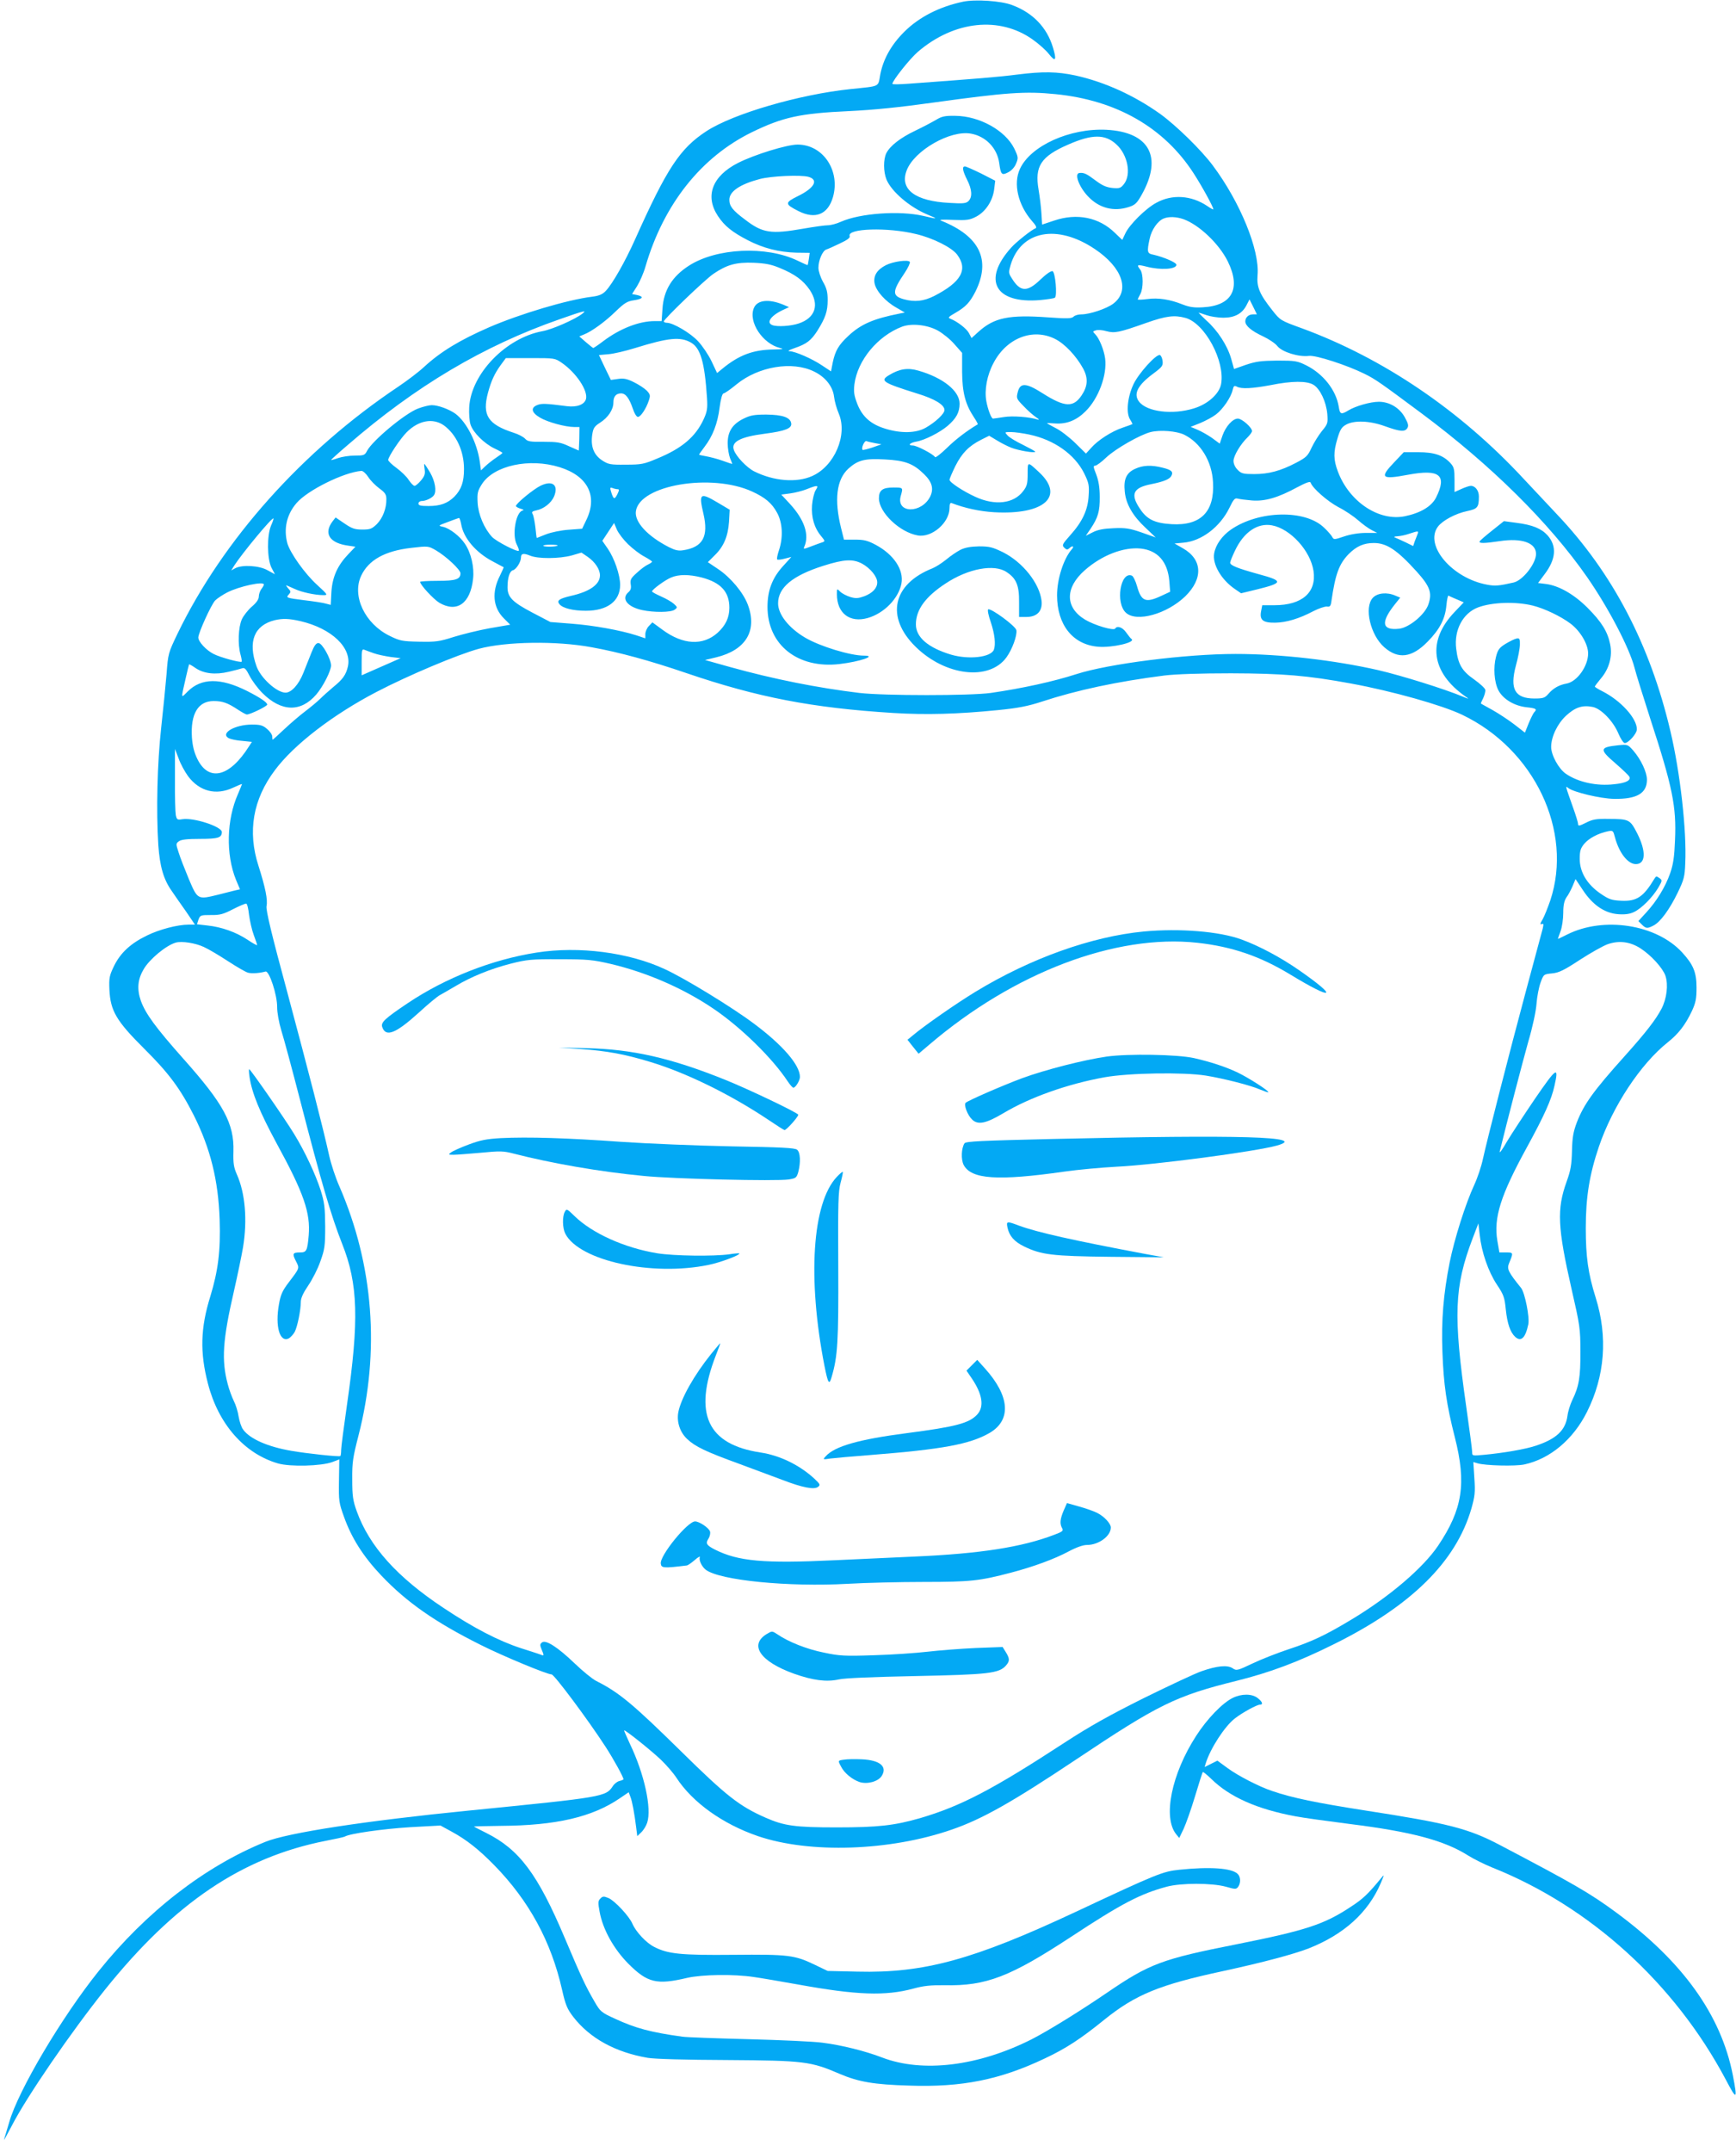 <?xml version="1.0" standalone="no"?>
<!DOCTYPE svg PUBLIC "-//W3C//DTD SVG 20010904//EN"
 "http://www.w3.org/TR/2001/REC-SVG-20010904/DTD/svg10.dtd">
<svg version="1.0" xmlns="http://www.w3.org/2000/svg"
 width="1033pt" height="1280pt" viewBox="0 0 1033 1280"
 preserveAspectRatio="xMidYMid meet">
<g transform="translate(0,1280) scale(0.1,-0.1)"
fill="#03a9f4" stroke="none">
<path d="M5731 12790 c-142 -30 -263 -92 -351 -180 -77 -77 -124 -161 -142
-253 -14 -77 3 -68 -178 -87 -304 -32 -696 -146 -856 -250 -158 -103 -235
-220 -425 -644 -58 -130 -135 -266 -175 -307 -19 -20 -40 -29 -81 -34 -146
-18 -428 -102 -613 -182 -174 -76 -287 -144 -387 -236 -32 -30 -101 -82 -153
-117 -570 -381 -1043 -910 -1314 -1470 -54 -113 -56 -117 -65 -240 -6 -69 -20
-213 -32 -320 -23 -207 -30 -491 -17 -697 9 -127 31 -204 80 -273 17 -25 55
-80 85 -122 l53 -78 -37 0 c-67 0 -176 -29 -249 -65 -97 -47 -157 -103 -195
-180 -28 -58 -31 -71 -28 -142 6 -126 41 -186 208 -352 146 -145 214 -237 295
-397 98 -196 145 -384 153 -619 6 -186 -9 -304 -56 -458 -58 -186 -62 -332
-14 -516 62 -242 217 -418 417 -476 73 -21 257 -16 323 8 l42 16 -2 -127 c-2
-120 0 -132 30 -215 45 -126 114 -235 222 -349 151 -159 320 -277 590 -412
131 -66 396 -176 423 -176 16 0 217 -270 321 -430 48 -74 107 -181 107 -194 0
-2 -11 -7 -24 -10 -13 -3 -31 -17 -39 -30 -42 -64 -53 -66 -857 -146 -615 -61
-1078 -132 -1211 -186 -360 -146 -709 -416 -992 -769 -218 -271 -478 -709
-532 -898 -14 -47 -28 -94 -31 -104 -3 -10 17 27 46 82 90 175 354 559 555
810 415 517 816 787 1313 885 57 11 108 22 113 25 28 18 228 46 387 56 l183
10 66 -36 c90 -49 163 -107 255 -201 206 -211 338 -453 403 -742 20 -88 30
-112 66 -159 99 -128 251 -211 444 -244 44 -7 222 -12 475 -13 455 -3 494 -8
666 -82 112 -48 205 -64 414 -70 313 -11 541 35 806 161 126 59 216 118 354
230 186 150 329 209 707 290 240 52 419 100 510 135 210 83 354 213 429 388
22 52 22 55 4 32 -81 -98 -109 -125 -183 -173 -157 -104 -266 -140 -677 -222
-446 -88 -520 -116 -772 -288 -164 -112 -354 -229 -450 -278 -318 -160 -648
-200 -889 -108 -101 39 -243 74 -354 88 -49 7 -247 16 -440 21 -192 5 -370 11
-395 15 -188 26 -278 50 -401 107 -81 37 -87 42 -121 101 -55 95 -78 144 -177
378 -161 381 -271 528 -468 626 -40 20 -73 37 -73 38 0 1 72 3 161 4 327 2
543 52 707 164 l53 36 10 -27 c11 -27 24 -98 35 -186 l6 -48 23 22 c14 13 30
39 36 58 28 84 -17 290 -102 467 -20 44 -37 81 -35 82 5 5 165 -123 220 -176
32 -31 73 -78 91 -106 96 -147 275 -275 485 -347 308 -105 786 -89 1154 39
180 62 359 163 741 418 486 325 591 377 950 466 201 50 368 112 583 219 460
228 725 490 817 805 21 75 24 97 18 182 l-6 96 24 -7 c44 -14 225 -19 280 -7
152 33 290 148 372 312 107 213 125 447 52 680 -45 143 -59 243 -59 414 0 184
22 319 78 484 82 241 248 492 410 621 64 51 105 104 144 187 22 48 27 72 27
138 0 92 -19 137 -86 210 -154 167 -467 215 -684 106 -30 -15 -55 -27 -55 -26
0 1 7 22 16 46 9 24 16 73 16 109 0 47 6 72 19 92 11 14 27 45 37 68 l17 41
44 -66 c58 -88 129 -137 210 -143 41 -3 69 1 94 13 45 21 110 87 144 144 25
43 25 45 7 58 -17 12 -20 12 -29 -3 -66 -110 -106 -136 -197 -132 -59 3 -74 8
-125 43 -80 55 -123 128 -123 206 0 48 5 63 27 90 28 33 83 62 140 74 31 6 32
5 43 -37 25 -93 77 -158 124 -158 59 0 62 75 9 181 -44 85 -47 87 -174 88 -71
1 -93 -3 -132 -23 -40 -20 -47 -21 -47 -7 0 9 -14 54 -31 101 -46 130 -45 127
-28 113 31 -25 193 -64 274 -65 135 -2 195 33 195 114 0 45 -36 121 -82 174
-32 36 -33 36 -88 31 -113 -12 -115 -24 -17 -108 39 -34 76 -69 81 -77 14 -23
-17 -40 -90 -47 -103 -12 -213 12 -286 62 -43 29 -88 111 -88 160 0 60 37 138
89 186 53 49 96 64 157 52 50 -9 123 -84 154 -158 13 -31 30 -57 38 -57 22 0
72 56 72 82 0 66 -97 172 -207 227 -24 12 -43 24 -43 27 0 3 16 24 35 47 50
58 71 133 56 205 -15 75 -51 133 -135 217 -79 79 -169 131 -246 141 l-48 6 38
51 c69 90 75 168 19 232 -37 41 -90 63 -186 75 l-74 10 -69 -55 c-38 -30 -72
-59 -75 -65 -8 -13 26 -13 119 1 132 20 216 -10 216 -76 0 -57 -78 -157 -133
-170 -88 -20 -110 -22 -158 -13 -208 38 -375 234 -293 345 28 37 104 78 175
93 61 13 69 22 69 87 0 35 -22 63 -48 63 -9 0 -35 -9 -57 -19 l-40 -18 0 73
c0 63 -3 76 -25 100 -43 46 -95 64 -191 64 l-86 0 -56 -59 c-90 -94 -78 -105
82 -75 188 35 233 -2 166 -136 -27 -53 -93 -92 -186 -111 -155 -31 -331 87
-398 266 -27 71 -27 115 -3 195 15 52 25 69 50 83 48 28 141 25 232 -8 92 -33
119 -35 134 -12 9 14 6 27 -15 65 -31 56 -91 92 -154 92 -50 0 -138 -25 -181
-51 -44 -27 -51 -24 -58 22 -16 99 -93 196 -194 246 -52 26 -66 28 -172 28
-96 -1 -126 -5 -186 -25 l-71 -25 -17 61 c-22 78 -81 169 -148 228 -27 26 -48
46 -45 46 2 0 24 -7 47 -15 23 -8 68 -15 99 -15 68 0 112 24 138 74 l18 35 22
-44 22 -45 -23 0 c-26 0 -46 -18 -46 -42 0 -26 37 -57 106 -89 34 -16 73 -42
85 -58 28 -35 127 -66 188 -58 41 5 226 -55 331 -107 65 -32 97 -55 339 -235
414 -308 760 -651 985 -974 127 -183 251 -420 282 -539 8 -33 51 -170 94 -304
132 -404 156 -522 147 -721 -4 -100 -10 -143 -29 -198 -29 -82 -81 -167 -144
-235 l-45 -49 20 -20 c25 -25 33 -26 71 -6 40 21 94 94 143 195 37 77 42 94
45 176 9 192 -30 538 -88 783 -121 516 -344 942 -675 1291 -49 52 -138 147
-198 211 -378 408 -836 718 -1320 896 -127 46 -129 47 -176 107 -77 97 -94
139 -88 210 13 148 -103 433 -266 651 -69 93 -219 239 -313 307 -154 110 -332
191 -505 229 -109 23 -191 25 -349 5 -109 -14 -232 -24 -642 -54 -54 -4 -98
-5 -98 -1 0 19 105 151 152 191 216 185 487 213 684 72 34 -24 77 -62 95 -85
40 -51 48 -38 24 40 -36 118 -119 205 -243 251 -65 25 -218 35 -291 20z m550
-550 c362 -36 645 -198 821 -470 50 -77 118 -201 118 -215 0 -3 -17 6 -37 20
-94 63 -208 71 -302 19 -64 -34 -162 -132 -185 -183 l-18 -38 -44 42 c-94 92
-225 119 -361 73 l-72 -24 -4 66 c-2 36 -10 100 -17 142 -24 139 14 197 174
267 145 64 222 64 289 2 68 -62 90 -179 45 -236 -19 -24 -26 -27 -69 -23 -37
4 -61 15 -102 46 -52 39 -67 46 -94 43 -32 -3 -3 -82 51 -139 66 -70 153 -93
244 -63 37 12 48 23 77 75 124 223 44 370 -210 384 -218 11 -453 -95 -516
-233 -41 -88 -11 -215 72 -310 23 -25 30 -40 21 -43 -21 -7 -115 -81 -145
-115 -174 -193 -96 -335 172 -312 43 4 83 10 88 14 15 10 3 152 -14 158 -8 3
-38 -17 -73 -51 -78 -75 -119 -73 -169 8 -20 31 -20 36 -7 81 62 203 276 244
500 94 165 -110 212 -248 111 -325 -39 -30 -141 -64 -190 -64 -19 0 -40 -6
-47 -14 -12 -11 -38 -12 -149 -4 -235 17 -323 -1 -417 -86 l-41 -37 -15 29
c-14 27 -70 70 -111 86 -16 6 -12 11 30 35 62 36 86 62 119 126 94 189 26 330
-203 422 -17 6 4 8 70 5 84 -3 99 -1 139 20 56 30 98 95 106 164 l6 49 -84 43
c-47 23 -90 42 -96 42 -19 0 -14 -26 13 -80 29 -57 32 -102 8 -126 -14 -14
-32 -16 -112 -11 -206 10 -299 81 -256 193 45 119 261 242 383 219 89 -16 156
-87 168 -176 9 -68 15 -74 53 -54 20 10 39 31 47 52 14 33 14 38 -11 90 -53
107 -207 193 -351 194 -62 1 -80 -3 -116 -25 -24 -14 -79 -43 -123 -64 -88
-42 -148 -89 -171 -133 -18 -37 -18 -110 1 -157 30 -72 138 -164 243 -208 68
-28 65 -29 -25 -8 -140 32 -374 16 -489 -35 -26 -12 -61 -21 -78 -21 -17 0
-82 -9 -145 -20 -194 -34 -243 -27 -348 54 -74 55 -93 80 -93 118 0 49 63 92
181 123 67 18 244 26 290 13 63 -18 34 -68 -66 -116 -76 -38 -76 -46 7 -88 99
-50 174 -20 204 82 46 158 -58 314 -210 314 -63 0 -255 -59 -354 -109 -154
-78 -199 -197 -120 -316 39 -59 85 -96 178 -144 93 -48 185 -71 289 -74 l79
-1 -5 -36 c-3 -19 -6 -36 -7 -37 -1 -1 -28 11 -61 27 -186 89 -481 75 -645
-30 -100 -64 -151 -146 -158 -257 l-5 -73 -41 0 c-93 0 -206 -44 -306 -119
-30 -23 -57 -41 -60 -41 -3 1 -22 16 -44 35 l-39 34 27 11 c45 17 128 77 191
139 51 49 67 59 108 65 53 8 61 21 18 31 l-30 6 30 47 c16 26 39 78 50 117
108 370 331 651 634 799 183 89 287 112 576 125 148 7 304 23 504 51 434 60
547 68 726 50z m762 -744 c93 -34 211 -146 263 -251 80 -163 25 -264 -149
-273 -52 -3 -79 1 -120 17 -75 30 -145 41 -210 32 -31 -4 -57 -5 -57 -2 1 3 7
17 15 31 19 33 19 121 0 146 -23 30 -19 32 37 18 84 -22 178 -16 178 11 0 14
-76 46 -137 60 -37 7 -39 16 -22 95 11 53 48 106 83 120 31 13 76 11 119 -4z
m-1593 -88 c102 -24 213 -80 245 -122 67 -89 25 -164 -137 -247 -62 -31 -115
-37 -180 -19 -71 20 -70 46 6 158 20 30 33 59 30 64 -9 15 -98 3 -142 -19 -53
-27 -76 -63 -68 -108 9 -46 64 -108 130 -145 l50 -29 -30 -6 c-157 -31 -231
-63 -306 -133 -58 -54 -78 -88 -93 -159 l-10 -52 -53 35 c-59 40 -160 84 -194
85 -14 0 -3 7 29 18 73 25 99 45 137 104 48 77 61 115 61 182 0 47 -6 71 -28
109 -15 27 -27 64 -27 83 0 45 25 102 47 109 10 3 46 19 81 36 45 21 62 34 58
44 -17 46 227 53 394 12z m-810 -202 c90 -37 139 -73 178 -130 59 -88 34 -167
-65 -200 -47 -16 -128 -21 -157 -10 -40 15 -7 59 69 93 l30 14 -35 15 c-85 35
-154 28 -174 -20 -35 -82 52 -213 156 -238 26 -6 16 -8 -43 -9 -118 -2 -201
-33 -298 -112 l-34 -28 -33 70 c-18 38 -54 91 -80 119 -45 49 -149 110 -186
110 -10 0 -18 4 -18 8 0 14 244 248 295 283 81 55 136 70 240 66 69 -3 105
-10 155 -31z m-1175 -272 c-43 -34 -180 -94 -237 -104 -218 -40 -425 -254
-436 -452 -2 -37 1 -83 8 -104 16 -48 82 -113 143 -142 26 -12 47 -24 47 -26
0 -2 -17 -15 -37 -28 -21 -14 -50 -37 -65 -51 l-26 -25 -7 51 c-16 113 -78
236 -145 286 -38 27 -103 51 -141 51 -15 0 -52 -9 -81 -20 -78 -29 -272 -191
-304 -252 -13 -26 -19 -28 -73 -28 -32 0 -77 -7 -100 -15 -22 -8 -41 -13 -41
-11 0 2 44 42 98 88 406 352 809 591 1262 749 148 52 165 56 135 33z m3589
-25 c116 -32 237 -258 212 -394 -11 -58 -79 -119 -161 -144 -128 -40 -282 -21
-328 41 -34 46 -7 98 90 169 48 36 54 44 51 71 -2 18 -9 33 -16 36 -22 7 -126
-108 -157 -173 -36 -76 -46 -172 -20 -211 9 -14 15 -27 13 -27 -2 -1 -28 -11
-58 -21 -66 -22 -148 -75 -188 -121 l-30 -33 -64 63 c-36 35 -88 75 -117 89
-28 15 -51 27 -51 29 0 1 23 0 51 -2 67 -4 125 19 178 72 78 76 130 218 117
315 -7 51 -35 120 -59 144 -16 16 -16 17 4 23 12 4 40 2 63 -5 49 -13 75 -8
236 49 119 42 168 48 234 30z m-1474 -75 c29 -16 74 -52 99 -81 l46 -52 0
-113 c1 -123 19 -193 71 -271 14 -21 24 -40 22 -41 -67 -40 -132 -90 -183
-140 -36 -35 -68 -60 -71 -55 -11 18 -109 69 -132 69 -33 0 -19 16 20 23 49 8
140 54 187 94 51 44 71 80 71 132 0 75 -98 154 -244 196 -64 19 -114 11 -175
-26 -57 -34 -40 -45 167 -110 105 -32 162 -67 162 -98 0 -22 -52 -71 -111
-105 -58 -33 -147 -35 -241 -6 -86 26 -137 71 -167 148 -19 50 -22 71 -17 115
18 144 139 289 284 344 57 21 150 11 212 -23z m698 -50 c58 -29 126 -101 167
-176 31 -57 28 -105 -9 -160 -49 -73 -100 -71 -231 12 -100 64 -135 65 -149 7
-9 -36 -8 -39 35 -83 24 -26 58 -55 74 -66 17 -11 21 -17 11 -14 -49 16 -151
24 -204 15 -31 -5 -60 -9 -63 -9 -10 0 -30 51 -40 104 -12 67 4 155 44 229 78
147 233 207 365 141z m-2166 -22 c57 -33 81 -118 95 -329 4 -62 1 -81 -20
-127 -48 -104 -129 -173 -275 -233 -80 -34 -95 -37 -188 -37 -93 -1 -103 1
-142 26 -49 33 -68 82 -58 152 6 40 13 50 47 72 47 30 79 77 79 120 0 36 16
54 46 54 27 0 48 -28 70 -92 9 -28 22 -48 30 -48 16 0 49 49 65 98 10 30 8 36
-12 58 -13 13 -47 36 -76 50 -42 21 -62 25 -95 20 l-43 -6 -36 74 -35 74 56 5
c30 2 102 19 160 37 200 62 269 68 332 32z m-768 -121 c85 -59 155 -164 143
-214 -9 -34 -55 -51 -115 -43 -122 16 -149 17 -174 7 -42 -16 -36 -45 15 -75
45 -27 151 -56 204 -56 l31 0 -1 -70 c-1 -38 -3 -70 -3 -70 -1 0 -27 12 -59
26 -49 23 -70 26 -150 26 -79 -1 -96 2 -110 18 -10 11 -40 27 -69 36 -154 50
-188 105 -152 239 19 70 39 113 75 163 l31 42 146 0 c145 0 146 0 188 -29z
m1500 -51 c67 -32 112 -89 119 -150 3 -27 16 -72 28 -100 54 -127 -25 -313
-159 -372 -92 -41 -228 -30 -344 28 -44 22 -108 89 -121 127 -18 49 38 78 183
97 123 16 163 32 158 62 -5 35 -51 51 -148 52 -71 0 -94 -4 -135 -24 -67 -33
-95 -77 -95 -147 0 -29 7 -69 14 -88 8 -19 14 -35 13 -35 -2 0 -28 9 -59 20
-31 11 -74 22 -97 26 -23 4 -41 8 -41 10 0 2 15 23 33 47 48 63 77 137 89 233
7 52 16 84 24 84 6 0 41 24 77 54 130 106 331 140 461 76z m2972 -79 c39 -24
75 -99 82 -173 4 -55 3 -60 -32 -102 -20 -25 -48 -70 -62 -100 -22 -48 -31
-57 -92 -89 -92 -48 -162 -67 -249 -67 -65 0 -77 3 -98 25 -15 14 -25 36 -25
53 0 31 43 102 84 141 14 14 26 30 26 37 0 21 -60 74 -84 74 -31 0 -73 -47
-92 -102 l-16 -47 -46 34 c-26 18 -65 40 -87 49 l-40 17 58 23 c31 13 74 36
93 51 41 31 90 103 99 146 6 24 9 27 25 19 27 -15 92 -11 200 9 129 26 216 26
256 2z m-5175 -241 c74 -54 120 -152 120 -260 0 -77 -16 -122 -57 -164 -40
-40 -84 -56 -154 -56 -47 0 -60 3 -60 15 0 8 9 15 21 15 23 0 60 18 71 34 17
24 7 83 -22 134 -17 28 -32 52 -35 52 -2 0 -1 -15 2 -33 4 -26 -1 -40 -22 -65
-15 -18 -32 -32 -38 -32 -7 0 -22 16 -35 35 -12 20 -45 51 -72 71 -28 20 -50
42 -50 48 0 19 72 127 110 165 71 71 156 86 221 41z m4404 -55 c99 -48 167
-159 173 -284 10 -175 -73 -259 -246 -249 -101 6 -147 28 -189 92 -58 86 -41
125 67 146 74 15 109 29 120 49 13 25 1 36 -52 49 -66 17 -117 15 -164 -7 -52
-24 -69 -62 -61 -136 7 -74 48 -144 123 -214 l61 -58 -85 30 c-72 25 -97 28
-166 25 -57 -2 -94 -9 -123 -24 l-42 -21 28 41 c45 67 56 105 55 191 0 56 -7
96 -21 133 -17 43 -19 52 -6 52 8 0 38 22 66 49 55 52 201 135 264 151 57 14
153 6 198 -15z m-920 0 c148 -31 270 -118 326 -230 28 -57 31 -72 27 -132 -4
-85 -37 -156 -109 -236 -48 -54 -51 -60 -36 -75 13 -13 19 -13 29 -4 19 19 33
14 16 -5 -49 -56 -88 -176 -88 -274 0 -176 94 -294 245 -306 82 -7 226 26 198
46 -5 3 -19 21 -32 39 -21 31 -54 42 -65 23 -9 -14 -122 19 -179 53 -120 72
-121 190 -1 295 102 89 229 138 332 128 101 -11 160 -78 170 -193 l5 -64 -54
-25 c-92 -43 -118 -32 -143 58 -9 32 -23 60 -31 63 -68 27 -99 -163 -35 -221
64 -58 244 -7 353 98 108 106 102 220 -15 286 l-49 28 53 5 c107 9 218 93 274
208 24 50 32 59 49 54 11 -3 49 -8 85 -11 77 -6 154 16 270 79 53 28 76 36 79
27 11 -33 99 -110 164 -145 40 -20 93 -56 119 -79 26 -23 62 -49 80 -58 l33
-17 -68 0 c-41 0 -91 -8 -129 -21 -59 -20 -62 -20 -71 -2 -6 10 -27 35 -49 55
-112 108 -387 102 -553 -12 -53 -37 -91 -90 -100 -141 -12 -64 41 -156 122
-212 l38 -26 99 24 c153 38 153 50 4 90 -126 35 -168 52 -168 68 0 6 13 39 29
72 52 110 134 166 220 150 109 -20 229 -151 247 -271 19 -128 -68 -204 -232
-204 l-73 0 -7 -36 c-10 -52 11 -69 84 -68 66 1 143 24 226 68 33 17 69 29 82
28 18 -3 23 3 27 35 23 158 45 218 102 277 47 47 90 66 150 66 77 0 139 -42
255 -170 79 -88 93 -126 70 -194 -19 -60 -115 -140 -175 -146 -102 -11 -111
37 -25 145 l32 40 -29 12 c-50 22 -107 16 -134 -13 -53 -57 -15 -221 68 -294
83 -73 164 -63 258 33 73 74 105 137 112 218 3 33 9 58 12 56 3 -2 25 -12 49
-22 l42 -18 -55 -58 c-164 -172 -140 -358 65 -502 24 -16 23 -17 -15 -1 -110
46 -367 126 -505 158 -260 59 -579 96 -848 96 -295 0 -754 -58 -947 -120 -136
-44 -323 -85 -510 -112 -121 -17 -633 -17 -780 0 -249 30 -511 82 -770 154
l-150 42 67 16 c176 43 246 158 188 313 -27 72 -102 162 -177 212 l-61 41 40
40 c54 52 80 113 86 200 l4 72 -69 41 c-108 64 -116 58 -87 -66 31 -135 -4
-198 -120 -216 -29 -5 -49 0 -85 18 -129 66 -207 151 -197 215 23 155 450 227
692 116 78 -36 117 -69 148 -126 33 -60 37 -147 11 -224 -9 -27 -14 -51 -10
-54 3 -3 23 -1 45 5 l39 10 -49 -54 c-64 -70 -93 -144 -93 -243 0 -226 180
-369 429 -340 120 14 226 50 145 50 -81 0 -262 55 -350 107 -97 57 -161 138
-161 204 0 94 86 165 268 223 126 40 177 42 232 13 49 -27 90 -77 90 -111 0
-34 -27 -63 -75 -82 -39 -14 -52 -15 -86 -5 -22 7 -49 21 -60 32 -19 19 -19
19 -19 -16 0 -113 77 -172 184 -141 97 28 183 116 200 205 15 81 -45 172 -153
230 -49 26 -70 31 -124 31 l-65 0 -17 68 c-42 168 -28 290 44 355 56 50 97 61
217 54 118 -6 168 -24 232 -87 48 -46 59 -86 38 -132 -51 -105 -206 -103 -176
2 14 50 15 50 -44 50 -64 0 -86 -16 -86 -64 0 -84 123 -202 231 -221 84 -15
189 76 189 163 0 25 4 33 14 29 78 -30 167 -49 251 -54 298 -17 423 94 268
238 -70 65 -68 65 -68 -10 0 -58 -4 -73 -27 -103 -56 -74 -167 -87 -283 -34
-73 33 -155 87 -155 102 0 6 16 43 35 82 39 77 80 119 153 156 l48 24 45 -27
c24 -15 63 -35 86 -44 43 -17 143 -34 143 -24 0 3 -33 21 -73 41 -40 19 -81
44 -91 55 -19 21 -19 21 20 21 21 0 71 -7 109 -15z m-918 -51 l38 -7 -54 -19
c-30 -10 -56 -16 -58 -14 -10 10 11 57 23 52 7 -3 30 -8 51 -12z m-1877 -143
c170 -53 229 -174 157 -318 l-23 -48 -80 -6 c-44 -3 -103 -15 -134 -27 -30
-12 -56 -22 -56 -22 -1 0 -5 28 -8 62 -4 34 -11 70 -16 79 -8 13 -4 18 21 23
45 9 89 44 106 83 28 68 -9 98 -80 64 -43 -21 -147 -106 -147 -121 0 -4 12
-11 28 -16 18 -5 22 -8 11 -11 -40 -10 -63 -146 -34 -202 9 -18 15 -35 12 -37
-9 -9 -133 55 -159 82 -47 51 -82 133 -86 204 -3 58 0 70 26 111 71 110 282
156 462 100z m-1139 -58 c13 -21 43 -51 66 -68 34 -25 42 -36 42 -64 1 -54
-21 -112 -56 -148 -30 -29 -40 -33 -87 -33 -45 0 -62 6 -106 36 l-53 36 -18
-23 c-55 -73 -18 -130 95 -145 l41 -6 -42 -44 c-65 -68 -95 -135 -101 -225
l-4 -77 -27 7 c-14 5 -74 14 -133 21 -103 13 -107 15 -91 32 15 17 15 20 -3
39 -10 12 -14 20 -9 17 6 -2 27 -12 48 -21 42 -20 123 -37 170 -37 29 0 29 1
-36 61 -73 66 -160 189 -177 247 -23 86 -5 170 54 239 64 76 282 184 387 192
9 0 27 -16 40 -36z m2663 -78 c-9 -14 -19 -54 -22 -90 -5 -73 13 -135 55 -185
23 -28 23 -30 6 -36 -10 -3 -40 -14 -66 -24 -45 -17 -48 -18 -41 -2 31 70 1
160 -85 254 l-52 56 53 7 c29 4 73 15 98 25 65 26 74 25 54 -5z m-1179 5 c11
0 10 -6 -2 -31 -17 -33 -23 -30 -38 20 -6 20 -4 23 10 18 9 -4 23 -7 30 -7z
m-2062 -216 c-25 -59 -24 -197 2 -250 l21 -40 -44 24 c-49 28 -151 34 -192 12
l-24 -13 18 29 c47 73 225 288 233 280 2 -1 -4 -20 -14 -42z m1131 9 c13 -82
87 -170 189 -223 34 -18 63 -34 64 -34 1 -1 -9 -23 -22 -50 -50 -98 -42 -189
23 -254 l38 -38 -122 -21 c-67 -12 -163 -36 -215 -52 -84 -27 -106 -30 -204
-28 -103 2 -116 5 -177 35 -147 72 -225 237 -169 357 44 94 141 148 298 166
101 12 102 11 146 -14 62 -36 147 -116 147 -137 0 -36 -28 -45 -137 -45 -56 0
-103 -3 -103 -6 0 -18 80 -104 115 -125 104 -60 184 -4 200 143 8 69 -12 155
-49 209 -30 45 -90 91 -129 100 -32 7 -31 7 28 29 33 13 63 23 66 24 4 0 9
-16 13 -36z m994 -121 c27 -26 70 -59 95 -72 26 -14 47 -28 47 -31 0 -3 -11
-11 -24 -17 -14 -6 -44 -28 -66 -49 -36 -32 -41 -41 -37 -69 4 -23 0 -35 -14
-47 -44 -38 -6 -87 82 -106 70 -15 171 -14 193 2 18 13 18 15 -4 35 -12 11
-46 31 -76 44 -29 13 -54 26 -54 30 0 11 77 68 114 83 45 19 106 19 181 0 114
-30 165 -85 165 -180 0 -59 -22 -105 -70 -149 -87 -78 -206 -72 -328 18 l-60
44 -21 -22 c-12 -12 -21 -34 -21 -48 l0 -25 -54 18 c-94 30 -253 59 -384 69
l-127 10 -109 57 c-116 61 -146 91 -146 149 0 57 12 96 32 102 20 5 48 50 48
76 0 24 15 27 54 11 47 -20 174 -19 248 1 l58 17 38 -26 c43 -30 72 -74 72
-109 0 -54 -60 -97 -171 -122 -72 -17 -88 -28 -70 -50 20 -24 81 -39 157 -39
128 0 204 57 204 154 0 59 -34 158 -74 216 l-32 46 35 53 35 53 17 -40 c10
-22 40 -61 67 -87z m4697 61 c-4 -10 -11 -30 -17 -44 l-9 -27 -47 23 c-26 12
-54 25 -62 28 -8 3 -2 6 15 7 17 1 48 7 70 15 55 18 58 18 50 -2z m-5117 -68
c-8 -8 -77 -9 -85 -2 -3 4 15 7 42 7 27 0 46 -2 43 -5z m-1748 -232 c0 -5 -7
-17 -15 -27 -8 -11 -15 -31 -15 -44 0 -17 -14 -37 -41 -60 -23 -20 -50 -54
-60 -76 -21 -47 -25 -149 -8 -209 6 -22 9 -41 7 -43 -7 -7 -129 26 -167 46
-44 22 -91 73 -91 98 1 29 76 194 100 220 13 13 45 34 72 48 73 37 219 68 218
47z m7550 -125 c69 -17 168 -64 226 -108 58 -44 104 -122 104 -177 0 -76 -66
-168 -128 -179 -45 -8 -80 -28 -109 -62 -20 -23 -30 -27 -82 -27 -117 0 -148
56 -111 195 13 47 24 103 24 125 1 35 -2 40 -19 37 -11 -2 -40 -16 -65 -31
-38 -23 -47 -35 -58 -77 -17 -65 -11 -151 14 -200 28 -53 95 -93 168 -101 57
-6 64 -11 45 -30 -5 -5 -20 -35 -33 -66 l-22 -55 -62 48 c-35 27 -93 65 -130
86 -37 20 -68 38 -70 39 -1 1 5 16 14 33 8 18 14 40 12 49 -2 10 -32 37 -67
62 -72 50 -95 90 -106 182 -14 111 40 212 130 246 83 31 223 36 325 11z
m-7331 -93 c186 -44 306 -159 281 -270 -11 -48 -30 -76 -86 -121 -26 -22 -61
-53 -78 -70 -17 -17 -58 -51 -91 -76 -33 -25 -89 -73 -125 -107 -36 -34 -66
-61 -67 -61 -2 0 -3 9 -3 19 0 11 -14 31 -31 45 -25 22 -41 26 -90 26 -101 0
-191 -52 -138 -81 12 -6 48 -14 80 -16 l58 -6 -17 -26 c-115 -183 -240 -214
-308 -75 -19 39 -28 76 -32 127 -9 141 37 217 129 217 54 0 84 -11 146 -52 23
-15 46 -28 52 -28 20 0 121 49 121 59 0 13 -43 42 -120 81 -157 79 -272 78
-353 -3 -42 -42 -41 -49 -11 83 9 41 18 76 19 78 2 2 19 -8 39 -22 49 -33 117
-41 197 -22 35 8 72 18 81 21 13 5 23 -5 43 -45 15 -29 49 -75 76 -102 113
-113 229 -116 321 -9 41 48 88 141 88 173 -1 40 -53 133 -75 133 -14 0 -25
-15 -41 -55 -12 -30 -34 -85 -49 -123 -28 -70 -71 -117 -106 -117 -52 0 -149
88 -173 158 -52 146 -13 243 109 273 48 11 85 10 154 -6z m1731 -155 c166 -30
348 -80 565 -154 423 -144 748 -207 1230 -237 195 -12 383 -7 623 17 120 12
177 23 260 50 210 69 449 120 732 156 67 8 211 13 395 13 311 -1 454 -13 715
-61 245 -45 539 -128 659 -185 431 -205 663 -692 526 -1105 -15 -43 -35 -94
-46 -113 -15 -25 -16 -32 -5 -28 11 5 12 0 6 -26 -5 -18 -50 -185 -100 -372
-101 -376 -229 -877 -256 -999 -9 -43 -32 -112 -51 -153 -53 -114 -119 -324
-147 -463 -37 -188 -50 -342 -43 -530 7 -198 25 -317 74 -510 70 -275 46 -428
-100 -645 -90 -133 -291 -304 -514 -438 -156 -94 -237 -132 -374 -177 -66 -22
-164 -60 -216 -85 -90 -43 -96 -44 -119 -28 -31 20 -93 14 -184 -18 -36 -12
-189 -84 -342 -159 -210 -105 -323 -168 -475 -267 -426 -278 -616 -377 -858
-448 -153 -44 -251 -55 -497 -55 -247 0 -312 9 -423 58 -155 68 -233 129 -505
397 -283 278 -365 347 -502 416 -24 12 -81 59 -128 104 -102 98 -173 143 -195
125 -13 -10 -13 -16 0 -47 11 -25 11 -33 2 -29 -6 3 -64 22 -127 42 -133 43
-283 121 -460 239 -277 183 -442 367 -517 575 -23 64 -27 91 -27 190 -1 101 4
132 37 260 129 502 90 1014 -113 1482 -23 51 -50 134 -61 183 -38 172 -121
493 -249 971 -97 358 -128 490 -124 514 8 38 -7 111 -48 240 -66 204 -33 395
98 569 114 153 347 331 604 465 192 100 485 223 610 257 161 43 461 48 670 9z
m-1295 -36 c22 -8 67 -17 100 -22 l59 -7 -116 -51 -116 -51 0 79 c0 70 2 79
16 73 9 -4 35 -13 57 -21z m-1106 -731 c68 -91 167 -116 269 -68 28 13 52 23
52 21 0 -2 -11 -28 -24 -59 -68 -153 -73 -359 -12 -510 l24 -57 -27 -6 c-14
-4 -61 -15 -103 -26 -122 -30 -122 -30 -174 92 -24 58 -52 129 -61 159 -17 51
-17 54 2 67 13 10 50 14 125 14 108 0 130 7 130 41 0 32 -168 87 -235 76 -30
-5 -33 -3 -39 25 -3 17 -6 112 -5 212 l0 181 22 -57 c11 -32 37 -79 56 -105z
m363 -826 c5 -36 17 -90 28 -119 11 -29 20 -56 20 -60 0 -3 -26 11 -57 32 -68
45 -154 76 -240 85 l-61 7 9 28 c10 26 13 27 74 27 53 -1 74 5 132 35 37 19
73 34 78 33 6 -1 13 -31 17 -68z m-269 -190 c29 -13 94 -52 146 -86 51 -33
104 -64 117 -67 22 -6 69 -3 104 7 22 6 70 -140 69 -211 0 -33 10 -89 25 -140
15 -47 65 -233 112 -415 127 -492 185 -689 250 -854 95 -238 101 -455 29 -955
-19 -132 -35 -254 -35 -271 0 -17 -2 -34 -5 -36 -5 -6 -201 15 -292 31 -139
24 -245 70 -286 126 -11 14 -22 49 -27 77 -4 29 -17 71 -29 94 -11 23 -28 68
-36 100 -38 143 -30 262 37 553 22 96 46 213 54 260 27 163 13 324 -37 435
-18 41 -22 65 -20 136 5 166 -59 283 -297 550 -167 188 -226 269 -254 346 -24
70 -19 127 17 188 35 60 134 142 191 158 36 10 115 -2 167 -26z m8547 -7 c65
-42 134 -118 150 -164 18 -54 8 -136 -23 -196 -35 -66 -90 -138 -222 -285
-183 -204 -240 -283 -282 -391 -21 -56 -27 -88 -29 -169 -2 -82 -7 -115 -32
-184 -59 -164 -54 -272 30 -641 49 -214 52 -232 52 -370 1 -152 -8 -206 -49
-290 -12 -25 -25 -67 -28 -93 -12 -85 -66 -136 -186 -176 -61 -21 -194 -44
-313 -55 -67 -6 -68 -6 -68 17 0 14 -16 134 -35 268 -78 546 -72 714 38 1003
l34 89 8 -69 c11 -102 51 -218 102 -295 41 -61 46 -77 53 -147 9 -86 27 -138
57 -165 34 -30 60 -6 77 75 9 41 -20 188 -43 217 -76 94 -85 113 -72 145 27
66 27 66 -17 66 l-40 0 -12 69 c-23 138 19 270 175 555 104 190 147 285 165
368 27 119 12 109 -115 -76 -66 -97 -142 -213 -169 -258 -26 -46 -45 -72 -42
-58 43 177 137 536 170 654 26 88 46 182 49 226 3 41 14 98 24 125 18 50 19
50 69 55 41 4 71 19 164 80 63 41 138 83 165 93 68 24 133 16 195 -23z"/>
<path d="M5716 9530 c-22 -11 -60 -37 -85 -58 -26 -21 -62 -44 -81 -52 -239
-94 -282 -290 -102 -467 177 -174 438 -205 541 -63 34 47 64 129 59 161 -3 24
-153 134 -168 124 -5 -3 2 -38 16 -77 23 -70 30 -130 18 -163 -18 -45 -149
-60 -255 -29 -136 41 -209 103 -209 180 0 87 57 165 178 244 133 88 289 117
362 67 58 -38 75 -80 74 -179 l0 -88 43 0 c64 0 97 35 91 95 -12 105 -112 231
-230 290 -61 30 -80 35 -142 35 -50 -1 -83 -7 -110 -20z"/>
<path d="M6805 7259 c-310 -30 -672 -159 -998 -357 -114 -69 -308 -204 -374
-260 l-33 -27 33 -42 33 -41 65 55 c503 429 1108 658 1594 605 207 -23 373
-80 553 -189 258 -157 291 -140 52 26 -111 77 -237 144 -341 182 -132 49 -371
68 -584 48z"/>
<path d="M3195 7134 c-266 -41 -545 -151 -770 -302 -134 -90 -159 -113 -151
-140 21 -64 80 -41 221 87 53 49 109 95 123 102 15 8 56 32 92 53 93 56 209
103 330 134 95 24 122 27 290 26 167 0 197 -3 305 -28 212 -50 430 -144 610
-266 163 -110 351 -294 442 -432 14 -21 29 -38 34 -38 13 0 39 43 39 64 0 71
-103 190 -275 318 -128 96 -412 270 -531 324 -213 99 -509 137 -759 98z"/>
<path d="M3454 6560 c158 -11 264 -31 413 -76 216 -65 479 -194 705 -345 47
-32 91 -60 96 -61 9 -3 82 78 82 91 0 11 -298 153 -435 208 -323 130 -552 182
-825 188 l-165 4 129 -9z"/>
<path d="M6585 6515 c-138 -20 -365 -78 -504 -129 -120 -45 -320 -132 -335
-146 -12 -12 11 -74 39 -100 35 -33 82 -23 185 38 159 95 382 174 603 214 146
26 469 31 602 10 110 -18 270 -59 323 -83 25 -10 47 -18 49 -16 6 7 -119 87
-182 117 -71 34 -163 64 -260 86 -99 22 -392 27 -520 9z"/>
<path d="M2980 6030 c-86 -5 -121 -12 -191 -38 -48 -18 -95 -39 -105 -47 -18
-13 -16 -14 16 -14 19 0 92 6 161 12 114 11 134 11 195 -5 226 -58 512 -108
774 -133 179 -18 787 -32 863 -21 43 7 47 10 57 44 15 57 13 117 -7 133 -13
11 -95 15 -387 20 -204 4 -501 16 -661 27 -319 23 -554 30 -715 22z"/>
<path d="M6267 6025 c-427 -10 -520 -14 -528 -26 -19 -30 -21 -96 -5 -128 45
-86 202 -97 601 -40 77 11 217 24 310 29 229 11 826 90 954 126 188 53 -211
65 -1332 39z"/>
<path d="M4979 5799 c-146 -156 -175 -603 -73 -1124 21 -105 28 -116 42 -68
37 125 42 211 40 658 -2 384 0 448 14 500 9 33 15 62 13 64 -3 2 -18 -11 -36
-30z"/>
<path d="M3361 5592 c-16 -29 -14 -98 3 -131 84 -161 516 -255 853 -185 70 14
191 60 182 68 -2 2 -29 0 -59 -5 -94 -13 -329 -10 -429 6 -195 32 -388 119
-493 222 -44 43 -47 44 -57 25z"/>
<path d="M5995 5498 c11 -51 41 -84 98 -112 103 -50 166 -58 512 -62 l320 -3
-105 19 c-436 82 -646 129 -758 170 -71 27 -75 26 -67 -12z"/>
<path d="M4233 4748 c-103 -128 -182 -268 -197 -350 -10 -56 10 -118 53 -158
48 -45 110 -75 311 -148 91 -34 207 -77 258 -96 117 -45 186 -58 209 -41 16
12 14 16 -22 50 -88 81 -206 138 -320 155 -316 48 -400 230 -266 576 16 40 28
74 27 74 -2 0 -25 -28 -53 -62z"/>
<path d="M5783 4679 l-32 -32 30 -44 c65 -95 77 -170 34 -217 -48 -52 -128
-73 -420 -111 -285 -37 -429 -78 -482 -138 -18 -19 -17 -20 27 -13 25 3 133
13 240 21 430 34 591 64 708 131 132 77 121 220 -28 385 l-45 50 -32 -32z"/>
<path d="M6329 3814 c-21 -51 -24 -77 -9 -104 9 -16 3 -21 -48 -40 -191 -73
-440 -112 -829 -129 -125 -6 -340 -16 -478 -22 -422 -20 -572 -6 -710 63 -51
26 -58 37 -39 66 8 13 12 31 9 42 -7 22 -64 60 -89 60 -45 0 -211 -204 -204
-251 3 -27 17 -28 155 -11 7 1 28 16 48 33 19 17 33 24 29 16 -6 -18 12 -56
35 -74 83 -64 495 -104 847 -84 104 6 307 11 451 11 276 0 332 6 518 55 134
35 261 82 343 126 47 25 87 39 110 39 70 0 142 53 142 104 0 23 -40 66 -80 86
-21 11 -70 28 -110 39 l-71 20 -20 -45z"/>
<path d="M4562 3080 c-106 -65 -38 -164 163 -236 113 -40 193 -50 266 -34 34
8 205 15 454 20 439 9 501 16 542 64 23 27 22 41 -6 85 l-15 24 -161 -6 c-88
-4 -216 -14 -285 -22 -69 -8 -213 -18 -320 -21 -175 -6 -205 -4 -299 16 -100
20 -209 63 -276 109 -31 20 -31 20 -63 1z"/>
<path d="M5023 2333 c-38 -5 -38 -5 -18 -42 19 -38 66 -76 109 -91 46 -15 110
2 132 35 36 56 -9 95 -117 100 -41 2 -89 1 -106 -2z"/>
<path d="M1485 6393 c14 -95 60 -207 162 -396 161 -294 201 -412 190 -545 -8
-92 -13 -102 -51 -102 -45 0 -48 -7 -25 -52 22 -43 23 -39 -42 -125 -39 -51
-49 -74 -59 -131 -24 -132 5 -231 59 -203 11 7 27 24 35 39 16 31 36 130 36
178 0 22 14 53 44 97 24 35 57 99 72 143 26 72 29 91 29 209 -1 113 -4 141
-27 215 -31 96 -94 231 -158 335 -54 89 -260 385 -267 385 -3 0 -2 -21 2 -47z"/>
<path d="M7335 2700 c-61 -30 -152 -124 -217 -225 -147 -227 -200 -486 -119
-586 l18 -22 26 54 c14 30 45 117 68 194 23 77 44 142 46 144 2 3 25 -16 51
-41 110 -108 274 -180 500 -222 46 -9 192 -29 325 -46 368 -46 562 -98 704
-188 32 -20 96 -52 143 -71 582 -232 1085 -689 1389 -1261 66 -126 71 -123 42
27 -70 357 -298 675 -693 966 -156 115 -251 170 -693 402 -186 98 -306 129
-798 205 -294 46 -436 75 -556 116 -79 26 -206 92 -267 137 l-60 44 -38 -19
-38 -19 7 23 c27 87 112 219 173 266 43 34 131 82 149 82 21 0 15 17 -13 39
-34 27 -96 27 -149 1z"/>
<path d="M7017 1678 c-98 -10 -135 -25 -617 -251 -607 -284 -902 -365 -1298
-355 l-177 4 -75 36 c-122 59 -159 63 -487 60 -311 -3 -389 5 -470 47 -47 23
-109 90 -129 136 -18 45 -107 140 -144 155 -27 11 -34 11 -47 -3 -15 -14 -15
-25 -5 -79 19 -105 84 -221 171 -309 114 -114 169 -127 351 -84 89 20 277 23
395 5 44 -6 164 -27 266 -45 347 -63 518 -69 684 -24 62 17 104 21 186 20 247
-5 390 50 754 289 299 197 411 255 567 297 84 23 270 23 353 0 56 -16 61 -16
73 0 16 23 15 58 -3 76 -34 35 -165 44 -348 25z"/>
</g>
</svg>
